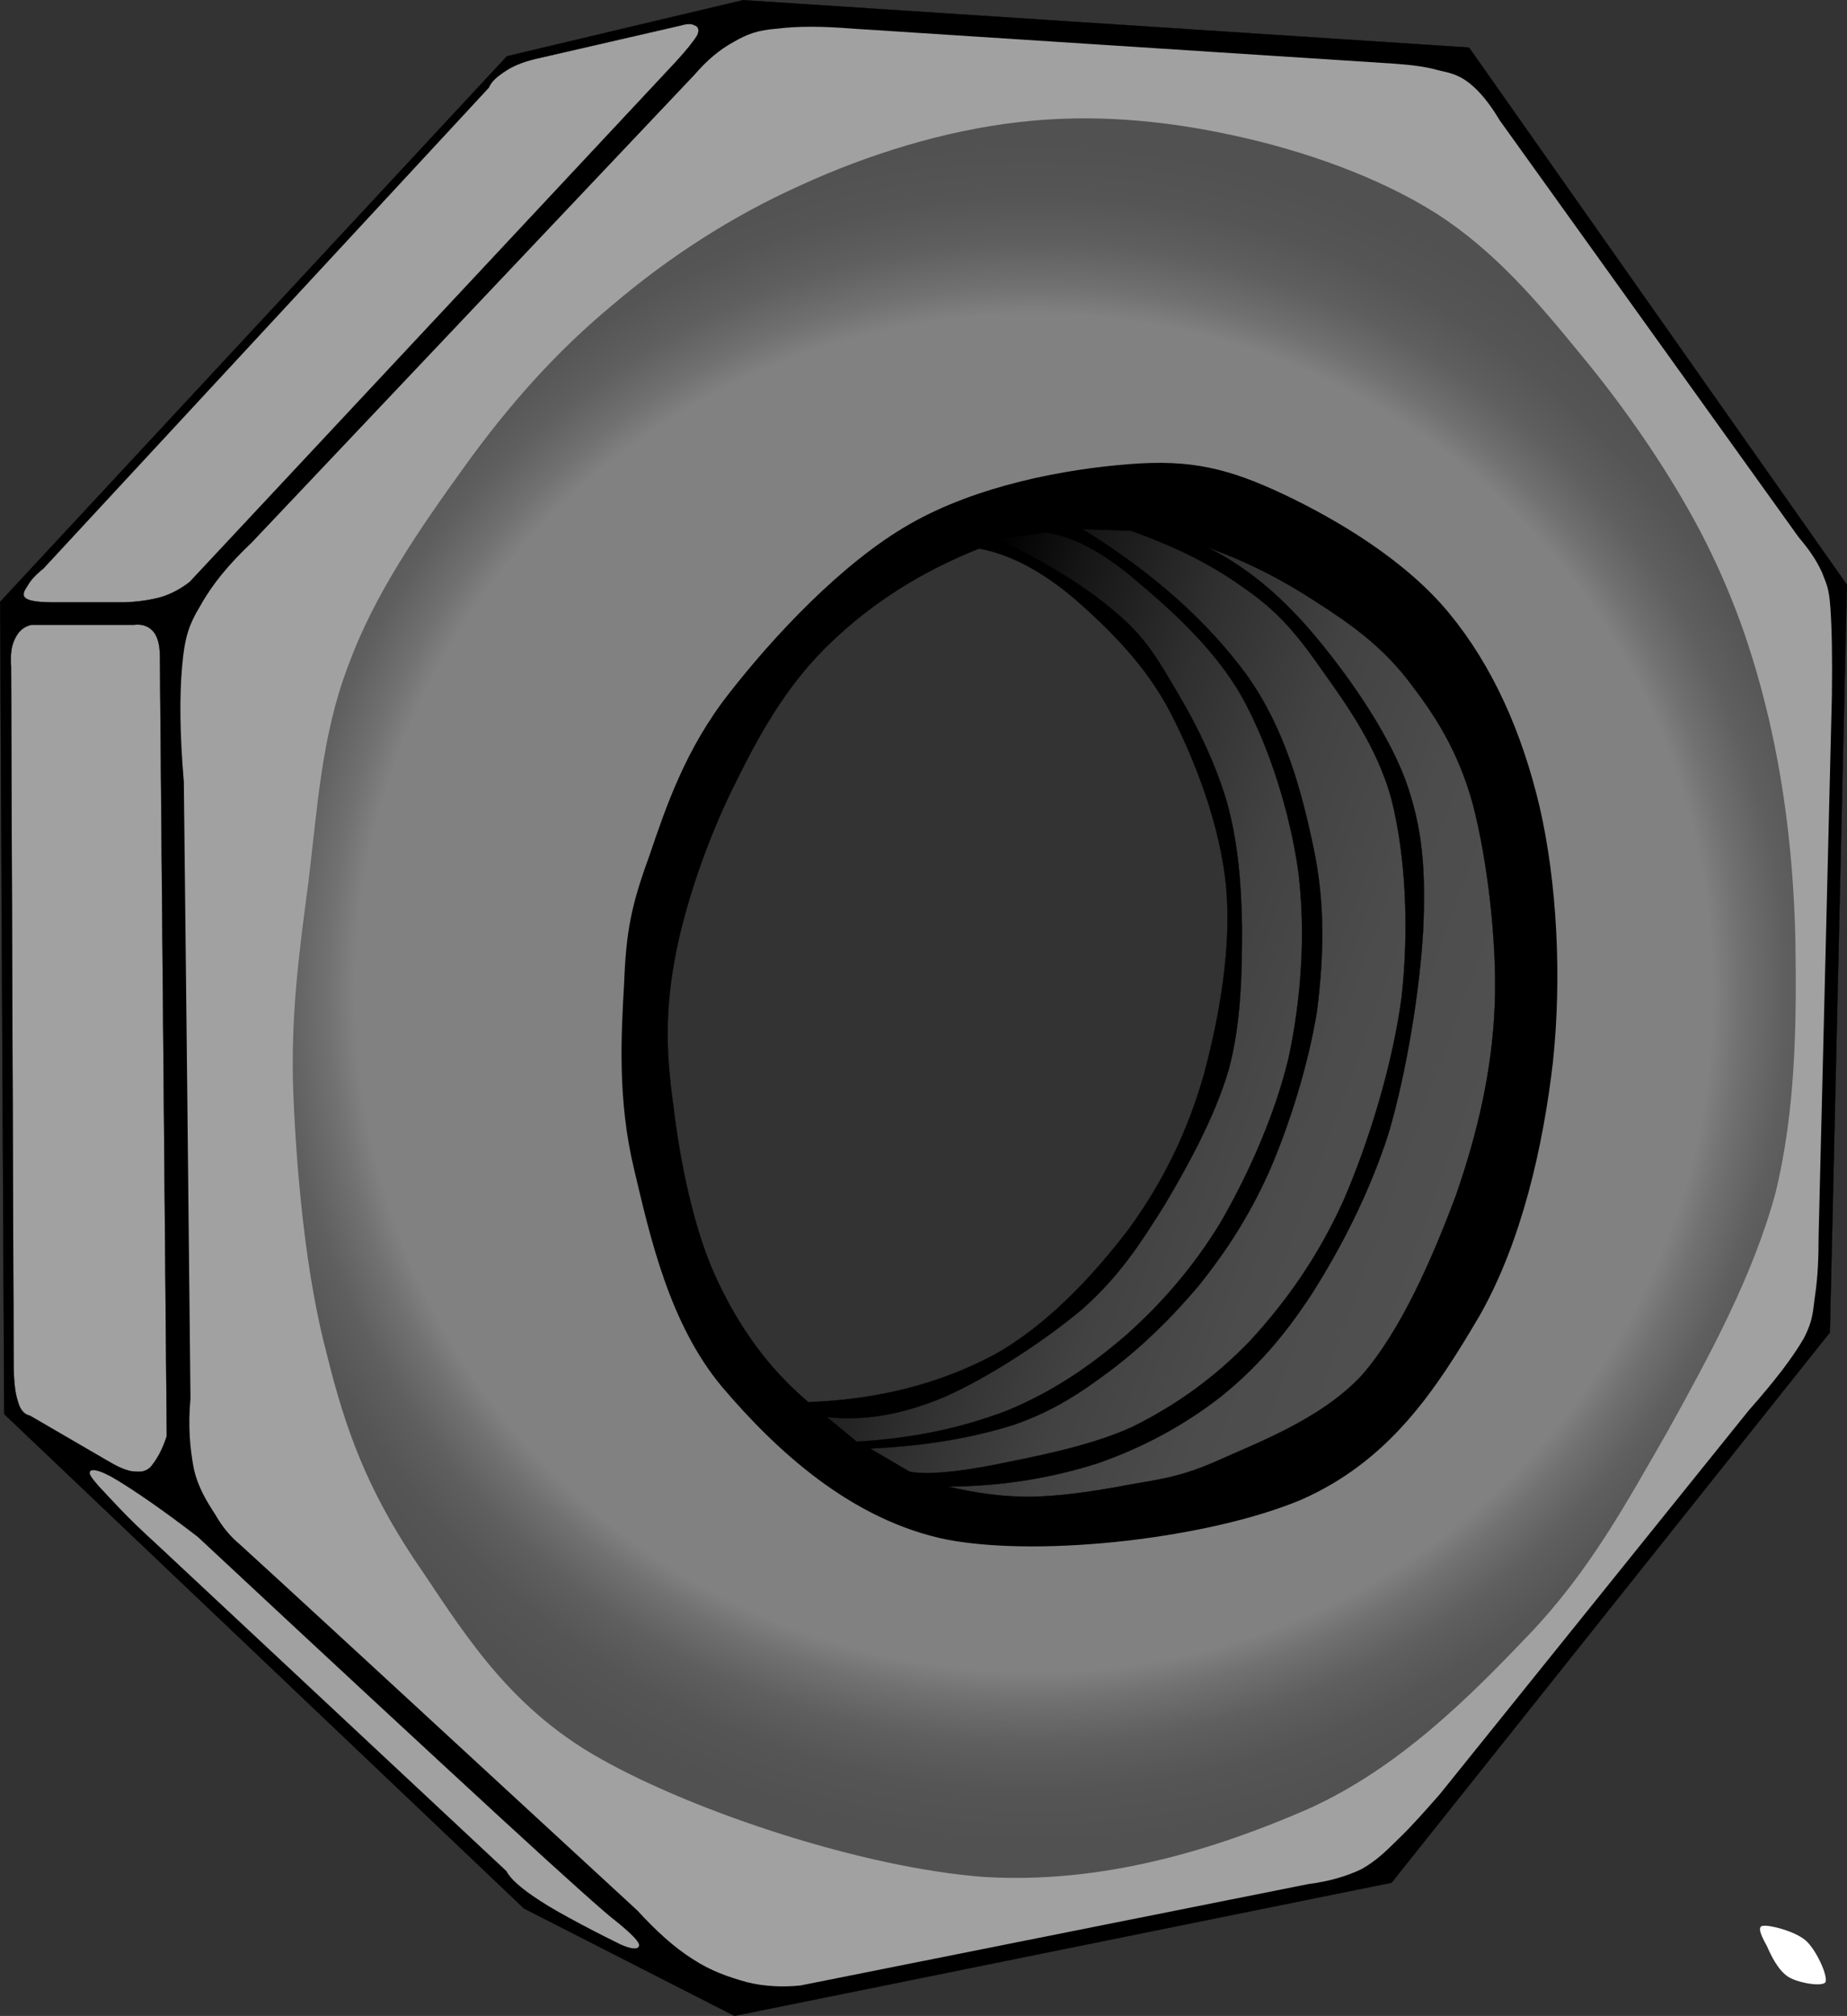 <?xml version="1.0" encoding="UTF-8"?>
<svg version="1.0" viewBox="0 0 260.96 284.65" xml:space="preserve" xmlns="http://www.w3.org/2000/svg">

	
		<rect x="0" y="0" width="260.96" height="284.65" fill="#333333" stroke="none"/>

	
		<path d="m0.018 84.978 71.604-77.04 33.368-7.92 102.57 6.696 53.39 75.852-2.41 105.58-61.93 77.69-92.84 18.8-29.736-15.16-73.44-69.81-0.576-114.69v-2e-3zm138.31-7.524c-8.28 3.312-15.01 7.632-20.77 13.104-5.76 5.436-9.65 11.882-13.32 19.332-3.75 7.27-7.166 16.74-8.714 24.52-1.512 7.63-1.512 13.64-0.432 21.38 0.9 7.67 2.772 17.43 6.046 24.55 3.24 7.06 7.45 12.89 13.07 17.64 9.97-0.36 18.58-2.63 26.21-6.66 7.52-4.17 14.08-11.23 19.12-17.85 4.89-6.77 8.27-13.72 10.58-21.82 2.19-8.21 3.89-17.78 3.13-26.39-0.83-8.71-4.39-17.92-7.92-24.73-3.6-6.91-9.07-12.094-13.5-15.982-4.54-3.854-9.04-6.266-13.5-7.094z" fill-rule="evenodd"/>
		<path d="m0.018 84.978 71.604-77.04 33.368-7.92 102.57 6.696 53.39 75.852-2.41 105.58-61.93 77.69-92.84 18.8-29.736-15.16-73.44-69.81-0.576-114.69v-2e-3zm138.31-7.524c-8.28 3.312-15.01 7.632-20.77 13.104-5.76 5.436-9.65 11.882-13.32 19.332-3.75 7.27-7.166 16.74-8.714 24.52-1.512 7.63-1.512 13.64-0.432 21.38 0.9 7.67 2.772 17.43 6.046 24.55 3.24 7.06 7.45 12.89 13.07 17.64 9.97-0.36 18.58-2.63 26.21-6.66 7.52-4.17 14.08-11.23 19.12-17.85 4.89-6.77 8.27-13.72 10.58-21.82 2.19-8.21 3.89-17.78 3.13-26.39-0.83-8.71-4.39-17.92-7.92-24.73-3.6-6.91-9.07-12.094-13.5-15.982-4.54-3.854-9.04-6.266-13.5-7.094z" fill="none" stroke="#000" stroke-miterlimit="10" stroke-width=".036"/>
	

<path d="m6.138 80.262 62.928-67.896c0.36-0.9 1.26-1.62 2.304-2.304 1.044-0.72 2.448-1.296 4.212-1.728l20.664-4.752c0.828-0.252 1.512-0.252 1.908 0 0.396 0.108 0.72 0.504 0.396 1.332-0.504 0.864-1.476 2.088-3.06 3.816l-68.688 73.44c-1.152 0.9-2.484 1.656-3.996 2.124-1.548 0.432-3.276 0.684-5.184 0.756h-10.512c-1.764-0.036-2.916-0.18-3.456-0.576-0.612-0.396-0.216-1.116 0.216-1.728 0.396-0.756 1.152-1.584 2.268-2.484z" fill="#a1a1a1" fill-rule="evenodd" stroke="#000" stroke-miterlimit="10" stroke-width=".036"/>
<path d="m4.446 88.218h14.508c1.152-0.144 2.052 0.216 2.7 0.936 0.576 0.684 0.936 1.836 0.936 3.456l0.972 110.16c-0.684 2.16-1.548 3.49-2.304 4.39-0.9 0.83-1.692 0.65-2.664 0.58-1.116-0.22-2.124-0.72-3.456-1.51l-10.908-6.34c-0.828-0.18-1.404-0.83-1.728-2.09-0.432-1.33-0.576-3.13-0.576-5.54l-0.36-98.138c-0.108-1.8 0.036-2.952 0.576-3.996 0.468-0.972 1.188-1.656 2.304-1.908z" fill="#a1a1a1" fill-rule="evenodd" stroke="#000" stroke-miterlimit="10" stroke-width=".036"/>
<path d="m27.954 216.99c18.684 17.42 32.724 30.42 42.66 39.56 9.828 9.04 15.192 13.79 16.236 14.55 2.16 1.73 3.312 2.88 3.456 3.45 0.072 0.51-0.396 1.01-2.664 0-2.376-1.15-8.64-4.35-11.304-6.12-2.736-1.76-4.284-3.17-4.788-4.21l-49.14-45.9c-2.196-2.01-4.104-3.81-5.724-5.54-1.728-1.87-3.996-4.07-4.032-4.79-0.036-0.68 1.188-0.65 3.816 0.94 2.556 1.55 6.336 4.1 11.484 8.06z" fill="#a1a1a1" fill-rule="evenodd" stroke="#000" stroke-miterlimit="10" stroke-width=".036"/>
<radialGradient id="b" cx="146.07" cy="140.21" r="120.13" gradientUnits="userSpaceOnUse">
	<stop stop-color="#818181" offset=".798"/>
	<stop stop-color="#717171" offset=".831"/>
	<stop stop-color="#5f5f5f" offset=".883"/>
	<stop stop-color="#555" offset=".938"/>
	<stop stop-color="#515151" offset="1"/>
</radialGradient>
<path d="m99.666 260.55c-10.476-4.25-19.764-8.82-28.152-15.95-8.532-7.12-15.732-12.63-21.6-26.53-5.904-14.15-11.16-42.15-13.14-56.81-2.052-14.58-0.288-17.89 1.404-30.06 1.728-12.45 5.076-32.146 8.676-42.946 3.384-10.692 8.1-15.084 12.204-20.664 4.032-5.652 6.66-6.84 12.204-12.888 5.436-6.12 8.64-16.308 20.448-23.364 11.77-7.164 34.7-16.092 49.75-19.008 14.94-2.88 28.26-0.756 39.42 1.656 10.94 2.304 19.19 6.696 26.53 12.204 7.38 5.4 10.77 11.376 17.39 20.16 6.45 8.712 16.2 19.512 21.35 31.716 5.08 12.096 7.52 28.154 9.15 40.534 1.51 12.24 1.08 22.75 0.25 33.09-0.98 10.26-2.77 20.05-5.4 28.4-2.77 8.32-4.14 11.7-10.33 21.13-6.34 9.36-17.5 24.84-26.54 34.63-9.03 9.69-13.64 17.54-27 23.26-13.53 5.58-38.52 10.01-53.02 10.37-14.62 0.18-23.23-4.79-33.594-8.93zm-11.484-121.75c0.288-7.42 1.044-11.05 3.528-17.86 2.376-6.98 5.112-15.15 11.27-23.002 6.23-7.992 15.95-18.468 25.56-23.94 9.54-5.472 22-7.776 31-8.46 8.81-0.72 14.14 0.648 21.81 4.248 7.6 3.6 17.32 9.36 23.47 16.884 6.05 7.38 10.19 16.6 12.71 27.25 2.45 10.62 3.17 24.01 1.87 36.15-1.4 11.98-4.43 25.27-10.33 35.67-6.15 10.44-12.71 20.56-25.34 26.07-12.68 5.29-36.08 8.13-49.79 5.61-13.79-2.74-24.48-12.85-31.93-21.6-7.456-8.93-10.156-21.17-12.424-30.74-2.34-9.76-1.836-18.79-1.404-26.28z" fill="url(#b)" fill-rule="evenodd"/>
<linearGradient id="a" x1="120.63" x2="207.55" y1="132.08" y2="163.72" gradientUnits="userSpaceOnUse">
	<stop offset="0"/>
	<stop stop-color="#161616" offset=".136"/>
	<stop stop-color="#2f2f2f" offset=".335"/>
	<stop stop-color="#424242" offset=".541"/>
	<stop stop-color="#4c4c4c" offset=".757"/>
	<stop stop-color="#505050" offset="1"/>
</linearGradient>
<path d="m140.99 76.122c2.27-0.324 4.54-0.648 6.81-0.936 3.71 0.54 7.81 2.628 12.45 6.552 4.68 3.924 11.2 9.576 15.23 16.668 3.82 6.914 6.81 16.304 7.99 24.874 1.01 8.57 0.4 17.68-1.4 26.07-1.94 8.17-5.8 16.66-9.61 23.25-3.96 6.48-8.42 11.52-13.39 15.95-5.15 4.43-10.34 7.95-16.67 10.58-6.48 2.49-13.32 3.96-21.35 4.43l-4.25-3.49c5.11 0.61 10.62-0.29 16.67-2.84 6.08-2.67 14.15-7.92 19.48-12.42 5.11-4.54 8.02-8.97 11.52-14.55 3.45-5.79 7.2-12.63 9.14-19.26 1.8-6.69 1.87-13.93 1.87-20.19-0.1-6.3-0.61-11.96-2.08-17.36-1.59-5.47-4.18-10.83-6.81-15.26-2.66-4.5-4.46-7.92-8.71-11.52-4.29-3.744-9.87-7.164-16.89-10.548zm11.96-1.404c10.15 6.264 17.71 13.104 23.25 20.664 5.37 7.558 7.71 16.348 9.4 24.408 1.66 7.92 1.44 15.26 0.47 23-1.23 7.64-3.96 16.24-6.81 22.76-2.88 6.37-6.12 11.26-9.86 15.94-3.89 4.61-7.99 8.61-12.46 11.99-4.42 3.31-8.2 5.8-13.82 7.74-5.8 1.8-12.35 2.95-20.2 3.31l5.62 3.28c2.59 0.43 6.41 0.07 11.74-0.94 5.25-1.08 13.5-2.55 19.72-5.4 6.09-3.02 11.6-6.91 16.67-12.2 5.01-5.47 9.43-11.59 13.14-19.73 3.57-8.21 6.95-19.19 8.21-28.66 1.08-9.61 0.61-19.94-1.4-27.93-2.16-8.1-7.24-14.618-10.8-19.694-3.64-5.076-6.23-7.632-10.55-10.584-4.43-3.132-9.51-5.616-15.52-7.74l-6.8-0.214zm17.6 2.556c5.18 2.52 10.12 6.516 14.8 11.988 4.68 5.508 10.4 13.498 13.14 20.668 2.55 6.94 2.95 12.96 2.59 21.34-0.47 8.46-2.34 20.16-4.93 28.88-2.77 8.56-6.84 16.31-10.8 22.53-4 6.12-7.92 10.55-12.89 14.55-5.19 4.03-10.98 7.16-17.39 9.39-6.48 2.05-13.39 3.24-21.13 3.28 3.85 0.9 7.63 1.47 11.73 1.44 3.96-0.08 8.07-0.65 12.46-1.44 4.28-0.87 7.85-0.98 13.61-3.53 5.72-2.59 14.86-5.94 20.62-12.13 5.62-6.37 10.12-16.82 13.36-25.49 3.06-8.82 5.08-17.5 5.47-26.71 0.36-9.26-1.08-20.7-3.06-28.37-2.12-7.78-5.51-12.85-9.18-17.605-3.81-4.896-8.06-7.92-12.89-11.016-4.82-3.167-9.86-5.759-15.51-7.775z" fill="url(#a)" fill-rule="evenodd" stroke="#000" stroke-miterlimit="10" stroke-width=".036"/>
<path d="m25.974 110.39c-0.576-6.76-0.612-12.02-0.252-16.196 0.36-4.14 0.9-5.868 2.592-8.676 1.656-2.988 4.032-5.868 7.272-8.928l62.46-65.952c1.836-2.124 3.564-3.6 5.614-4.716 1.87-1.08 3.31-1.656 6.12-1.872 2.88-0.36 6.3-0.36 10.8 0l76.29 4.932c2.48 0.18 4.46 0.396 6.33 0.936 1.8 0.396 2.92 0.648 4.47 1.872 1.44 1.152 2.84 2.88 4.21 5.184l42.26 58.896c1.44 1.692 2.49 3.204 3.28 4.932 0.58 1.584 0.97 1.98 1.19 4.932 0.21 2.952 0.29 7.128 0.21 12.672l-1.87 76.064c0 3.03-0.11 5.76-0.47 8.21-0.36 2.38-0.21 3.56-1.65 6.34-1.62 2.77-4.11 6.01-7.74 10.11l-43.67 54.22c-2.12 2.41-4.03 4.57-5.87 6.33-1.83 1.81-3.13 3.07-5.15 4.22-2.08 1.01-4.64 1.76-7.52 2.12l-71.82 14.33c-2.48 0.25-5.04 0.14-7.52-0.47-2.67-0.75-5.12-1.58-7.743-3.31-2.664-1.69-5.112-3.96-7.74-6.81-16.776-15.44-29.484-27.18-38.952-35.89-9.396-8.67-15.012-13.79-17.136-15.73-1.26-1.04-2.484-2.41-3.528-4.25-1.188-1.83-2.484-3.89-3.06-6.55-0.54-2.77-0.828-6.01-0.468-9.86-0.291-29.02-0.615-58.03-0.939-87.09zm20.196 80.79c-2.952-11.05-4.248-25.35-4.716-36.51-0.432-11.16 0.792-20.05 2.124-30.13 1.26-10.29 1.836-20.7 5.616-30.525 3.636-10.045 10.188-19.477 16.452-28.153 6.192-8.604 12.924-16.2 20.88-22.788 7.956-6.768 16.844-12.528 26.534-16.884 9.57-4.392 20.37-7.74 30.74-8.928 10.26-1.224 20.49-0.324 30.53 1.872 9.83 2.124 20.34 5.796 28.62 11.016 8.21 5.292 14.15 12.276 20.45 19.98 6.26 7.56 12.31 16.308 16.88 24.984 4.43 8.532 7.31 16.596 9.61 26.276 2.27 9.76 3.53 20.06 3.78 31.47 0.18 11.27 0.07 23.94-2.84 35.68-3.17 11.66-9.36 23-15.23 33.58-5.94 10.34-11.02 19.69-19.51 28.62-8.5 8.9-18.4 18.86-31.21 24.66-13.14 5.73-29.13 10.69-46.01 9.61-16.85-1.29-40.502-9.07-54.002-16.67-13.608-7.59-19.944-18.86-26.496-28.4-6.406-9.72-9.502-17.78-12.202-28.76z" fill="#a1a1a1" fill-rule="evenodd"/>
<path d="m249.64 274.77c0.54 1.23 1.55 3.42 3.03 4.36 1.36 0.86 4.78 1.44 5.25 0.75 0.36-0.94-1.29-4.5-2.73-5.83-1.52-1.37-5.22-2.3-6.12-2.12-0.9 0.07-0.11 1.62 0.57 2.84z" fill="#fff" fill-rule="evenodd"/>
</svg>
